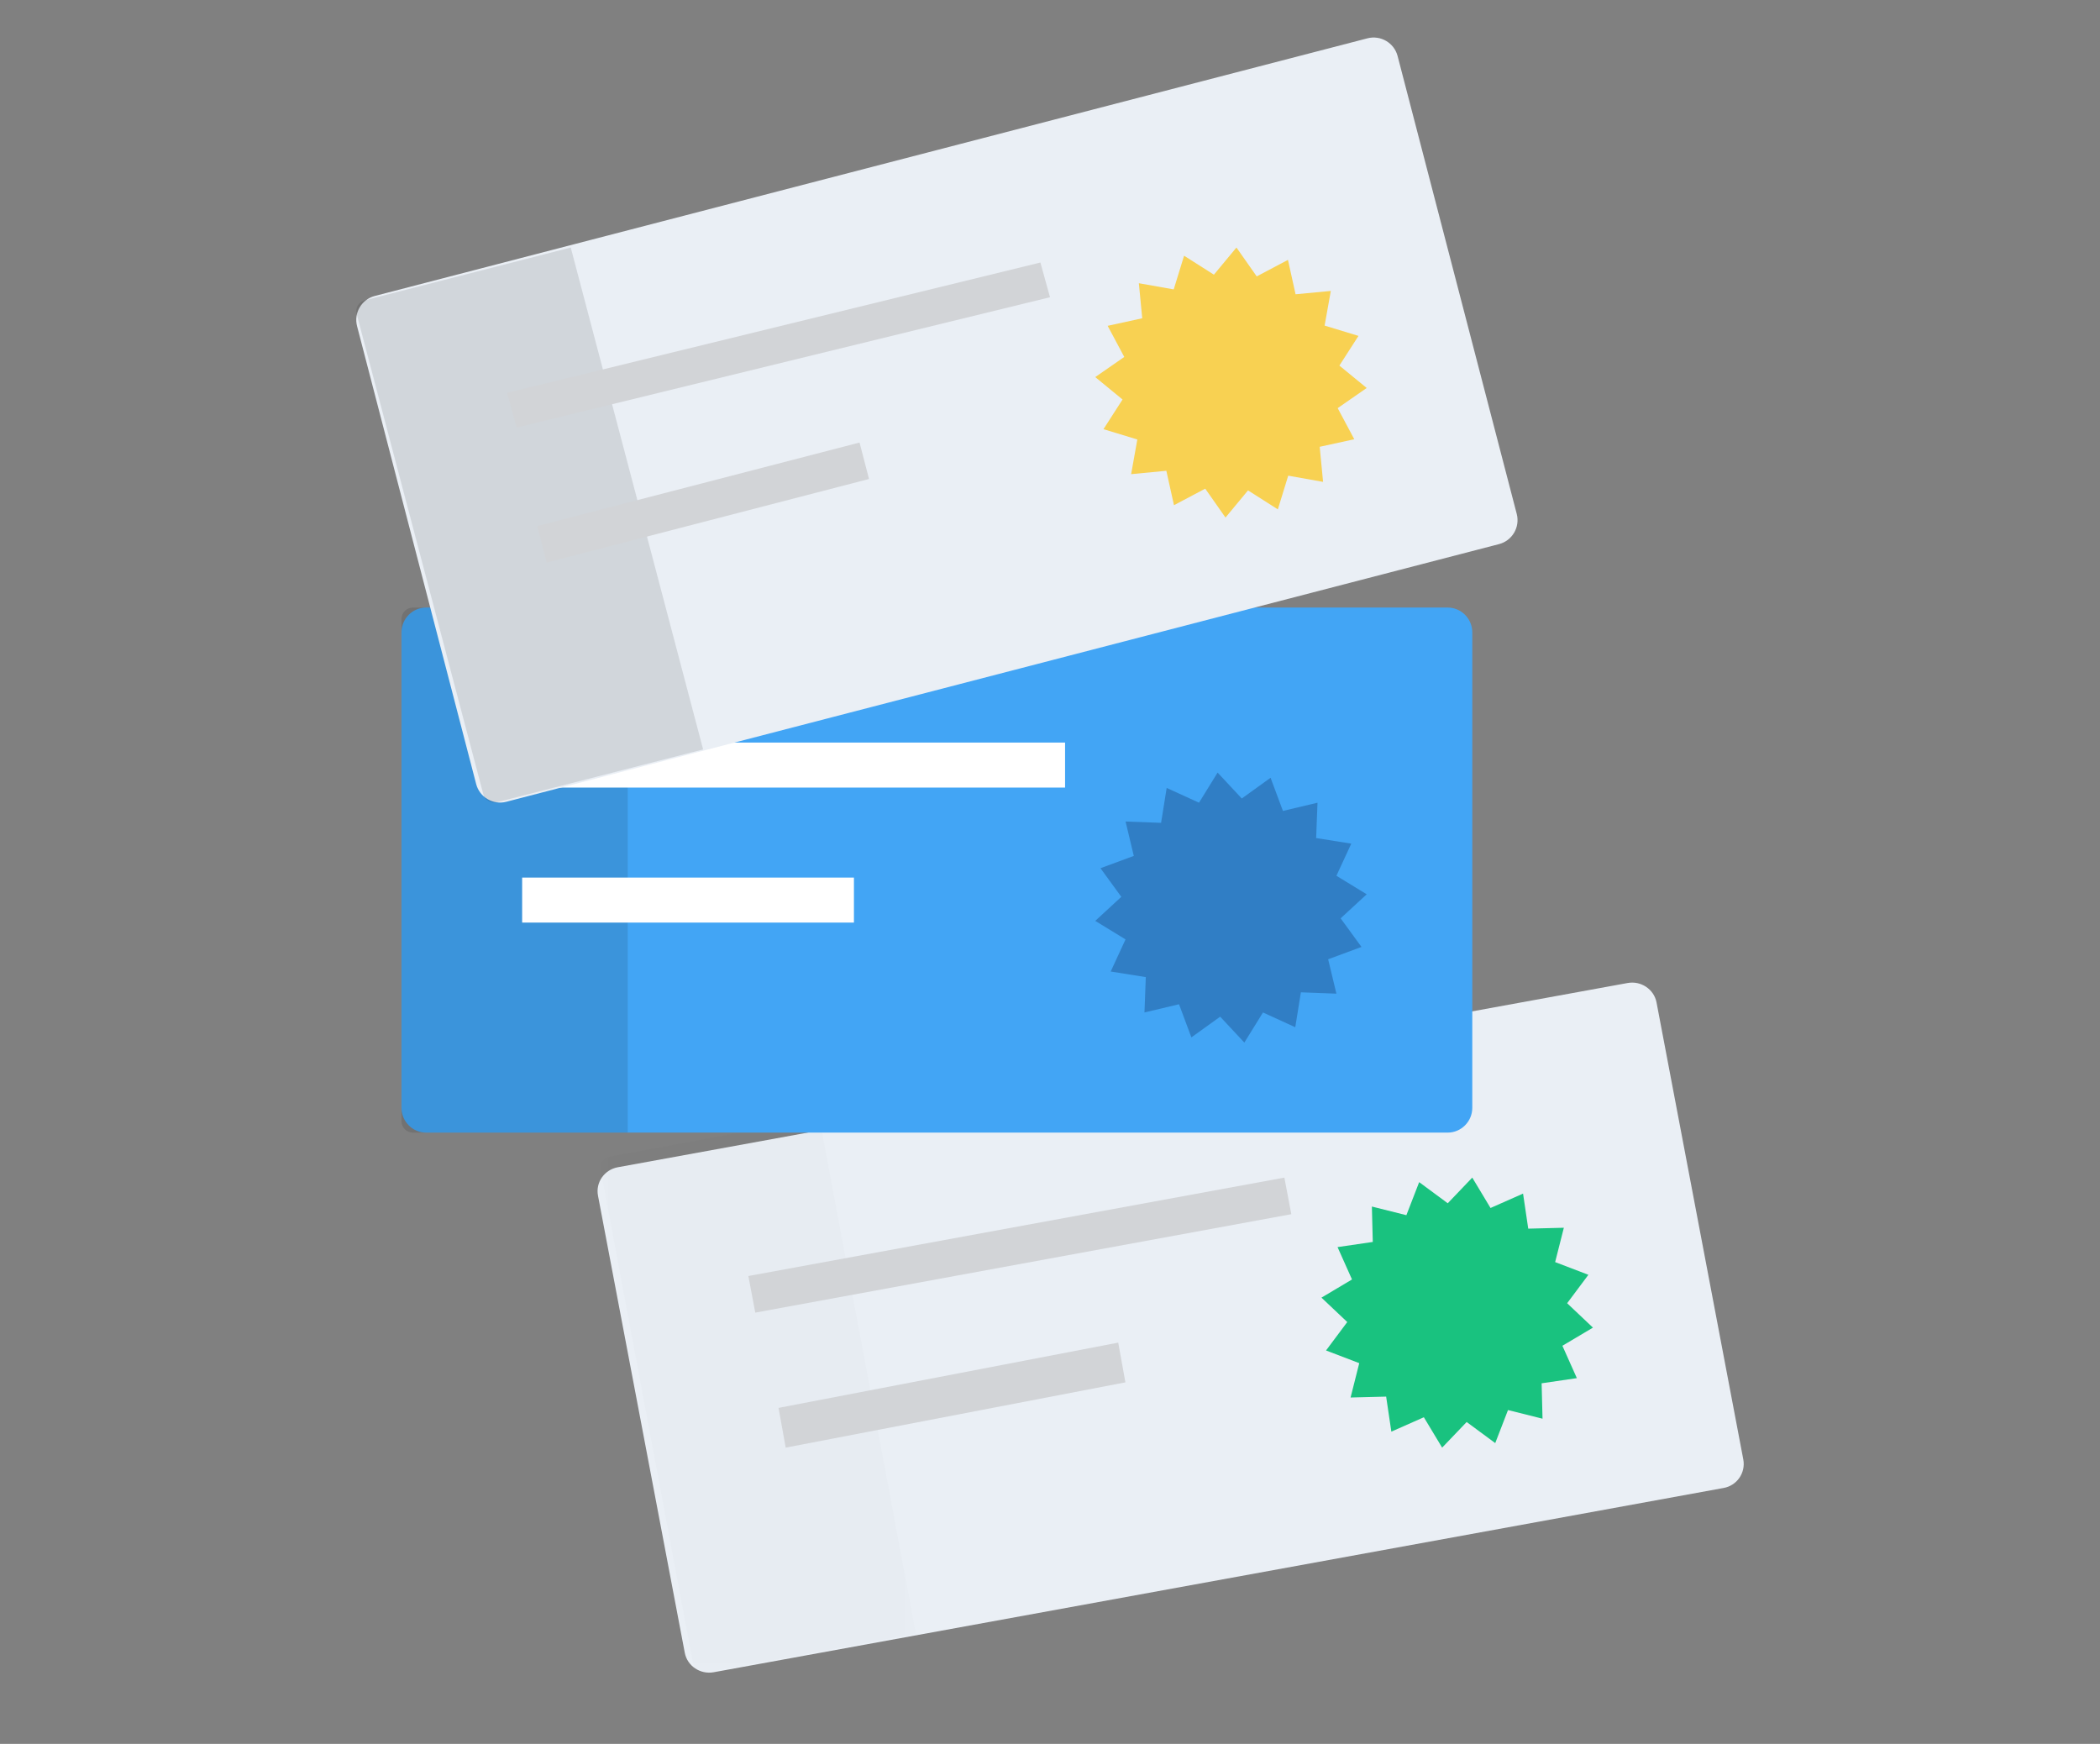 <?xml version="1.0" encoding="UTF-8"?>
<svg xmlns="http://www.w3.org/2000/svg" width="112" height="93" viewBox="0 0 112 93" fill="none">
  <rect x="0" y="0" width="112" height="93" fill="#808080" stroke="none"/>
  <path d="M38.061 89.178L91.921 79.352C92.262 79.293 92.565 79.1 92.763 78.817C92.962 78.533 93.039 78.183 92.978 77.842L88.348 53.457C88.214 52.757 87.522 52.292 86.808 52.422L32.948 62.248C32.234 62.379 31.759 63.058 31.892 63.758L36.522 88.143C36.655 88.843 37.347 89.308 38.061 89.178Z" fill="#EAEFF5"></path>
  <mask id="mask0_11_282" style="mask-type:luminance" maskUnits="userSpaceOnUse" x="32" y="59" width="17" height="31">
    <g opacity="0.108">
      <path d="M32.024 59.612H48.847V89.2H32.024V59.612Z" fill="black"></path>
    </g>
  </mask>
  <g mask="url(#mask0_11_282)">
    <path opacity="0.108" d="M37.664 89.19L48.847 87.12L43.7 59.611L32.52 61.682C32.192 61.742 31.975 62.056 32.035 62.384L36.96 88.708C37.02 89.034 37.337 89.25 37.664 89.19Z" fill="black"></path>
  </g>
  <path d="M40.281 70L39.913 68.048L68.5 62.8L68.87 64.751L40.281 70Z" fill="#D2D4D7"></path>
  <path d="M41.904 77.2L41.522 75.081L59.638 71.6L60.022 73.719L41.904 77.2Z" fill="#D2D4D7"></path>
  <path d="M82.22 73.769L82.268 75.657L80.427 75.196L79.746 76.958L78.222 75.833L76.914 77.2L75.939 75.58L74.205 76.347L73.928 74.479L72.031 74.527L72.493 72.695L70.722 72.018L71.854 70.502L70.478 69.201L72.107 68.232L71.336 66.506L73.215 66.231L73.167 64.343L75.007 64.804L75.689 63.042L77.213 64.168L78.521 62.8L79.495 64.42L81.23 63.653L81.506 65.522L83.405 65.474L82.941 67.305L84.714 67.983L83.581 69.499L84.957 70.8L83.328 71.768L84.099 73.494L82.22 73.769Z" fill="#19C27F"></path>
  <path d="M22.725 60.4H77.209C77.932 60.4 78.522 59.805 78.522 59.078V33.723C78.522 32.995 77.932 32.4 77.209 32.4H22.725C22.003 32.4 21.413 32.995 21.413 33.723V59.078C21.413 59.805 22.003 60.4 22.725 60.4Z" fill="#42A5F5"></path>
  <path opacity="0.108" d="M22.022 60.4H33.478V32.4H22.022C21.688 32.4 21.416 32.669 21.413 33.003V59.798C21.413 60.129 21.687 60.4 22.022 60.4Z" fill="black"></path>
  <path d="M27.848 42H56.804V39.6H27.848V42Z" fill="white"></path>
  <path d="M27.848 49.2H45.543V46.8H27.848V49.2Z" fill="white"></path>
  <path opacity="0.315" d="M69.381 52.919L69.081 54.781L67.359 53.994L66.365 55.6L65.076 54.218L63.54 55.323L62.881 53.555L61.038 53.993L61.109 52.108L59.237 51.81L60.028 50.097L58.413 49.109L59.803 47.827L58.692 46.3L60.469 45.644L60.03 43.81L61.924 43.88L62.223 42.019L63.947 42.806L64.939 41.2L66.228 42.582L67.764 41.477L68.423 43.245L70.267 42.807L70.195 44.692L72.068 44.99L71.276 46.703L72.891 47.691L71.501 48.973L72.613 50.499L70.835 51.156L71.275 52.99L69.381 52.919Z" fill="#0B2A5C"></path>
  <path d="M27.003 42.758L79.95 29.016C80.653 28.832 81.075 28.115 80.894 27.411L74.538 2.985C74.353 2.283 73.635 1.862 72.932 2.043L19.986 15.784C19.284 15.968 18.862 16.685 19.042 17.388L25.396 41.815C25.578 42.515 26.302 42.94 27.003 42.758Z" fill="#EAEFF5"></path>
  <path opacity="0.108" d="M26.51 42.78L37.5 39.967L30.44 13.2L19.453 16.014C19.299 16.052 19.167 16.151 19.086 16.287C19.005 16.423 18.982 16.586 19.021 16.739L25.776 42.355C25.864 42.674 26.192 42.864 26.512 42.781" fill="black"></path>
  <path d="M27.555 22.8L27.043 20.949L55.488 14L56 15.851L27.555 22.8Z" fill="#D2D4D7"></path>
  <path d="M29.158 30L28.652 28.056L45.842 23.6L46.348 25.544L29.158 30Z" fill="#D2D4D7"></path>
  <path d="M70.384 23.827L70.564 25.697L68.705 25.367L68.152 27.164L66.561 26.152L65.36 27.6L64.279 26.06L62.612 26.941L62.205 25.106L60.327 25.286L60.658 23.437L58.852 22.887L59.869 21.305L58.413 20.109L59.961 19.035L59.075 17.376L60.919 16.973L60.739 15.104L62.598 15.433L63.151 13.637L64.742 14.648L65.944 13.2L67.025 14.74L68.691 13.859L69.097 15.693L70.977 15.515L70.646 17.363L72.452 17.913L71.434 19.496L72.891 20.691L71.343 21.765L72.228 23.424L70.384 23.827Z" fill="#F8D152"></path>
</svg>
